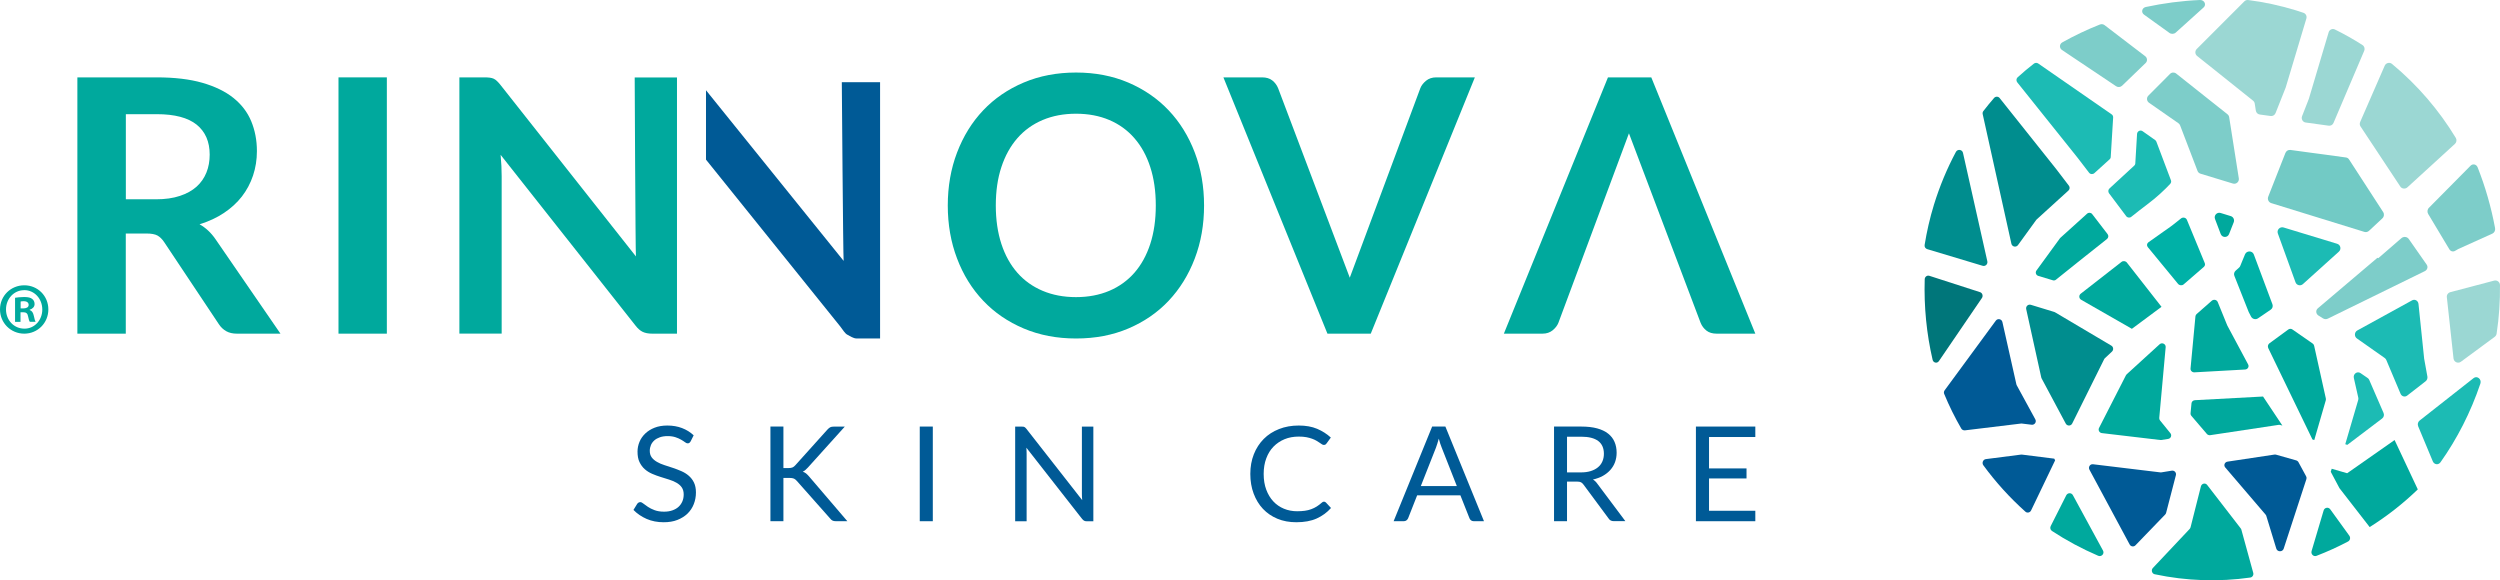 <?xml version="1.0" encoding="UTF-8"?>
<svg width="517px" height="120px" viewBox="0 0 517 120" version="1.1" xmlns="http://www.w3.org/2000/svg" xmlns:xlink="http://www.w3.org/1999/xlink">
    <!-- Generator: Sketch 63.1 (92452) - https://sketch.com -->
    <title>LOGO-RinnovaSkinCare_IllustratorCC</title>
    <desc>Created with Sketch.</desc>
    <g id="Desarrollo" stroke="none" stroke-width="1" fill="none" fill-rule="evenodd">
        <g id="Elementos-web" transform="translate(-130, -315)" fill-rule="nonzero">
            <g id="LOGO-RinnovaSkinCare_IllustratorCC" transform="translate(130, 315)">
                <path d="M101.306,16.063 C101.6,16.101 101.868,16.178 102.098,16.279 C102.328,16.393 102.557,16.545 102.774,16.761 C102.991,16.964 103.247,17.243 103.515,17.586 L131.511,53.029 C131.409,52.179 131.255,16.013 131.255,16.013 L140,16.013 L140,69 L134.868,69 C134.077,69 133.426,68.873 132.915,68.632 C132.404,68.391 131.894,67.947 131.409,67.313 L103.528,32.022 C103.604,32.808 103.655,33.582 103.694,34.343 C103.732,35.117 103.745,35.815 103.745,36.449 L103.745,68.987 L95,68.987 L95,16 L100.196,16 C100.643,16 101.013,16.025 101.306,16.063 Z" id="XMLID_455_" fill="#00A99D"></path>
                <path d="M26.012,48.291 L26.012,69 L16,69 L16,16 L32.407,16 C36.076,16 39.216,16.369 41.838,17.12 C44.448,17.871 46.605,18.915 48.272,20.251 C49.951,21.6 51.179,23.204 51.954,25.075 C52.729,26.946 53.129,29.008 53.129,31.248 C53.129,33.03 52.858,34.723 52.329,36.301 C51.799,37.892 51.024,39.331 50.029,40.629 C49.021,41.927 47.781,43.06 46.308,44.04 C44.835,45.02 43.156,45.797 41.27,46.382 C42.536,47.095 43.621,48.1 44.538,49.424 L58,69 L48.995,69 C48.13,69 47.393,68.835 46.786,68.491 C46.179,68.147 45.662,67.664 45.249,67.027 L33.945,50.061 C33.518,49.424 33.053,48.979 32.549,48.699 C32.046,48.431 31.296,48.291 30.301,48.291 L26.012,48.291 L26.012,48.291 Z M26.012,41.214 L32.265,41.214 C34.151,41.214 35.792,40.985 37.2,40.514 C38.596,40.056 39.758,39.407 40.663,38.592 C41.567,37.778 42.239,36.798 42.691,35.678 C43.143,34.558 43.363,33.323 43.363,31.974 C43.363,29.288 42.458,27.226 40.663,25.775 C38.867,24.337 36.115,23.611 32.42,23.611 L26.025,23.611 L26.025,41.214 L26.012,41.214 Z" id="XMLID_425_" fill="#00A99D"></path>
                <polygon id="XMLID_423_" fill="#00A99D" points="80 69 70 69 70 16 80 16"></polygon>
                <path d="M249,42.5 C249,46.441 248.36,50.099 247.079,53.459 C245.798,56.819 244.003,59.726 241.692,62.182 C239.382,64.637 236.594,66.55 233.342,67.932 C230.09,69.315 226.487,70 222.531,70 C218.576,70 214.973,69.315 211.708,67.932 C208.443,66.55 205.643,64.637 203.32,62.182 C200.997,59.726 199.189,56.819 197.921,53.459 C196.64,50.099 196,46.441 196,42.5 C196,38.559 196.64,34.901 197.921,31.541 C199.202,28.181 200.997,25.274 203.32,22.818 C205.643,20.363 208.443,18.45 211.708,17.068 C214.973,15.685 218.589,15 222.531,15 C226.487,15 230.09,15.698 233.342,17.081 C236.594,18.476 239.382,20.389 241.692,22.831 C244.003,25.274 245.798,28.181 247.079,31.541 C248.36,34.901 249,38.546 249,42.5 Z M239.018,42.5 C239.018,39.554 238.641,36.904 237.875,34.552 C237.122,32.213 236.029,30.223 234.598,28.582 C233.179,26.941 231.446,25.687 229.412,24.821 C227.378,23.956 225.08,23.516 222.519,23.516 C219.957,23.516 217.66,23.956 215.613,24.821 C213.566,25.687 211.821,26.941 210.389,28.582 C208.958,30.223 207.853,32.213 207.087,34.552 C206.309,36.891 205.932,39.541 205.932,42.5 C205.932,45.446 206.321,48.096 207.087,50.448 C207.853,52.787 208.958,54.777 210.389,56.405 C211.821,58.033 213.566,59.274 215.613,60.14 C217.66,61.006 219.957,61.445 222.519,61.445 C225.068,61.445 227.366,61.006 229.412,60.14 C231.446,59.274 233.179,58.02 234.598,56.405 C236.017,54.777 237.109,52.8 237.875,50.448 C238.641,48.096 239.018,45.446 239.018,42.5 Z" id="XMLID_420_" fill="#00A99D"></path>
                <path d="M253,16 L260.999,16 C261.857,16 262.56,16.204 263.098,16.624 C263.635,17.044 264.045,17.578 264.314,18.24 L279.134,57.43 L293.725,18.24 C293.942,17.68 294.339,17.171 294.902,16.7 C295.465,16.242 296.169,16 297.001,16 L305,16 L283.473,69 L274.514,69 L253,16 Z" id="XMLID_418_" fill="#00A99D"></path>
                <path d="M363,69 L355.001,69 C354.143,69 353.44,68.796 352.902,68.376 C352.365,67.956 351.955,67.422 351.686,66.76 L336.866,27.57 L322.275,66.76 C322.058,67.32 321.661,67.829 321.098,68.3 C320.535,68.758 319.831,69 318.999,69 L311,69 L332.527,16 L341.486,16 L363,69 Z" id="XMLID_416_" fill="#00A99D"></path>
                <g id="XMLID_1_" transform="translate(131, 88)" fill="#005A96">
                    <path d="M11.826,3.273 C11.737,3.41 11.648,3.51 11.559,3.585 C11.47,3.66 11.342,3.685 11.202,3.685 C11.049,3.685 10.858,3.61 10.655,3.448 C10.451,3.285 10.184,3.123 9.866,2.936 C9.547,2.748 9.165,2.573 8.707,2.423 C8.262,2.274 7.714,2.186 7.078,2.186 C6.479,2.186 5.945,2.261 5.474,2.423 C5.016,2.586 4.621,2.798 4.315,3.073 C4.01,3.348 3.768,3.673 3.615,4.035 C3.462,4.397 3.373,4.797 3.373,5.234 C3.373,5.784 3.513,6.234 3.781,6.596 C4.048,6.958 4.417,7.258 4.863,7.52 C5.308,7.783 5.818,7.995 6.39,8.182 C6.963,8.37 7.549,8.557 8.147,8.757 C8.745,8.957 9.331,9.182 9.904,9.432 C10.477,9.681 10.986,9.994 11.431,10.381 C11.877,10.768 12.246,11.23 12.513,11.793 C12.781,12.355 12.921,13.029 12.921,13.841 C12.921,14.703 12.768,15.503 12.475,16.252 C12.182,17.002 11.75,17.651 11.177,18.214 C10.604,18.763 9.904,19.2 9.076,19.525 C8.249,19.85 7.307,20 6.25,20 C4.965,20 3.781,19.775 2.724,19.313 C1.668,18.851 0.751,18.226 5.68434189e-14,17.452 L0.777,16.19 C0.853,16.09 0.942,16.002 1.044,15.94 C1.146,15.878 1.273,15.84 1.4,15.84 C1.591,15.84 1.82,15.94 2.062,16.152 C2.317,16.352 2.622,16.577 3.004,16.827 C3.373,17.077 3.832,17.302 4.366,17.502 C4.901,17.701 5.55,17.814 6.327,17.814 C6.963,17.814 7.536,17.726 8.032,17.552 C8.529,17.377 8.962,17.139 9.305,16.827 C9.649,16.515 9.916,16.14 10.107,15.703 C10.298,15.265 10.387,14.778 10.387,14.241 C10.387,13.654 10.247,13.167 9.98,12.78 C9.713,12.405 9.344,12.08 8.898,11.83 C8.453,11.58 7.943,11.355 7.371,11.181 C6.798,11.006 6.212,10.818 5.614,10.631 C5.016,10.443 4.43,10.231 3.857,9.981 C3.284,9.731 2.775,9.419 2.33,9.019 C1.884,8.632 1.528,8.132 1.248,7.558 C0.967,6.983 0.84,6.246 0.84,5.384 C0.84,4.697 0.98,4.022 1.248,3.373 C1.515,2.723 1.922,2.149 2.444,1.649 C2.966,1.149 3.603,0.75 4.366,0.45 C5.13,0.15 6.008,0 7.001,0 C8.122,0 9.127,0.175 10.044,0.525 C10.96,0.874 11.762,1.374 12.45,2.024 L11.826,3.273 Z" id="XMLID_2_"></path>
                    <path d="M31.022,8.795 L32.041,8.795 C32.397,8.795 32.677,8.757 32.881,8.67 C33.085,8.582 33.288,8.432 33.467,8.22 L40.099,0.849 C40.302,0.625 40.506,0.462 40.684,0.362 C40.875,0.262 41.117,0.225 41.41,0.225 L43.701,0.225 L36.102,8.657 C35.911,8.869 35.72,9.044 35.554,9.194 C35.389,9.344 35.198,9.457 35.007,9.544 C35.261,9.631 35.491,9.744 35.694,9.906 C35.885,10.069 36.089,10.269 36.305,10.518 L44.236,19.788 L41.894,19.788 C41.715,19.788 41.563,19.775 41.448,19.75 C41.334,19.725 41.219,19.688 41.13,19.638 C41.041,19.588 40.964,19.538 40.888,19.463 C40.812,19.388 40.735,19.313 40.672,19.225 L33.785,11.455 C33.683,11.343 33.581,11.255 33.505,11.181 C33.416,11.106 33.314,11.031 33.199,10.981 C33.085,10.931 32.945,10.893 32.792,10.868 C32.639,10.843 32.448,10.831 32.232,10.831 L31.01,10.831 L31.01,19.788 L28.324,19.788 L28.324,0.212 L31.01,0.212 L31.01,8.795 L31.022,8.795 Z" id="XMLID_4_"></path>
                    <polygon id="XMLID_6_" points="61.905 19.788 59.206 19.788 59.206 0.212 61.905 0.212"></polygon>
                    <path d="M80.859,0.312 C80.974,0.375 81.101,0.487 81.254,0.675 L92.8,15.428 C92.775,15.191 92.749,14.966 92.749,14.741 C92.736,14.516 92.736,14.304 92.736,14.091 L92.736,0.225 L95.104,0.225 L95.104,19.8 L93.742,19.8 C93.526,19.8 93.347,19.763 93.207,19.688 C93.067,19.613 92.927,19.488 92.787,19.325 L81.254,4.585 C81.267,4.809 81.292,5.034 81.292,5.259 C81.305,5.472 81.305,5.671 81.305,5.859 L81.305,19.8 L78.937,19.8 L78.937,0.225 L80.325,0.225 C80.567,0.212 80.745,0.25 80.859,0.312 Z" id="XMLID_8_"></path>
                    <path d="M142.79,15.74 C142.943,15.74 143.07,15.803 143.197,15.915 L144.254,17.052 C143.439,17.976 142.446,18.701 141.288,19.225 C140.129,19.75 138.716,20 137.074,20 C135.636,20 134.337,19.763 133.166,19.275 C131.995,18.788 131.002,18.101 130.175,17.227 C129.347,16.352 128.711,15.29 128.252,14.066 C127.794,12.842 127.565,11.48 127.565,10.006 C127.565,8.532 127.807,7.183 128.291,5.946 C128.774,4.722 129.462,3.66 130.34,2.773 C131.218,1.886 132.275,1.212 133.51,0.725 C134.745,0.237 136.094,1.13686838e-13 137.583,1.13686838e-13 C139.047,1.13686838e-13 140.307,0.225 141.377,0.675 C142.433,1.124 143.388,1.724 144.216,2.486 L143.337,3.698 C143.274,3.785 143.197,3.86 143.121,3.923 C143.032,3.985 142.917,4.01 142.764,4.01 C142.65,4.01 142.51,3.973 142.382,3.885 C142.255,3.798 142.09,3.685 141.899,3.56 C141.708,3.435 141.491,3.298 141.249,3.148 C140.995,2.998 140.702,2.861 140.358,2.736 C140.015,2.611 139.62,2.498 139.162,2.411 C138.704,2.324 138.182,2.286 137.583,2.286 C136.514,2.286 135.534,2.461 134.655,2.823 C133.777,3.186 133.013,3.698 132.364,4.36 C131.715,5.022 131.218,5.834 130.862,6.796 C130.506,7.745 130.327,8.819 130.327,10.006 C130.327,11.23 130.506,12.317 130.862,13.267 C131.218,14.216 131.702,15.028 132.326,15.69 C132.937,16.352 133.675,16.852 134.515,17.202 C135.356,17.552 136.272,17.726 137.24,17.726 C137.838,17.726 138.373,17.689 138.844,17.626 C139.315,17.564 139.76,17.452 140.155,17.302 C140.562,17.152 140.931,16.977 141.288,16.752 C141.644,16.527 141.988,16.265 142.344,15.953 C142.484,15.815 142.637,15.74 142.79,15.74 Z" id="XMLID_20_"></path>
                    <path d="M175.887,19.788 L173.8,19.788 C173.558,19.788 173.367,19.725 173.214,19.613 C173.061,19.5 172.959,19.35 172.883,19.163 L171.012,14.441 L162.063,14.441 L160.204,19.163 C160.14,19.325 160.026,19.475 159.873,19.6 C159.72,19.725 159.517,19.788 159.288,19.788 L157.2,19.788 L165.169,0.212 L167.906,0.212 L175.887,19.788 Z M162.826,12.517 L170.273,12.517 L167.142,4.56 C166.938,4.072 166.734,3.448 166.544,2.711 C166.442,3.086 166.34,3.423 166.238,3.748 C166.136,4.06 166.047,4.335 165.958,4.572 L162.826,12.517 Z" id="XMLID_22_"></path>
                    <path d="M193.06,11.618 L193.06,19.788 L190.374,19.788 L190.374,0.212 L196.013,0.212 C197.273,0.212 198.368,0.337 199.284,0.587 C200.201,0.837 200.965,1.199 201.563,1.674 C202.161,2.149 202.607,2.723 202.887,3.385 C203.18,4.06 203.32,4.797 203.32,5.634 C203.32,6.321 203.205,6.971 202.989,7.57 C202.772,8.17 202.441,8.707 202.021,9.182 C201.601,9.656 201.079,10.069 200.481,10.406 C199.87,10.743 199.183,10.993 198.419,11.168 C198.75,11.355 199.055,11.643 199.31,12.005 L205.127,19.775 L202.734,19.775 C202.238,19.775 201.881,19.588 201.652,19.213 L196.471,12.217 C196.318,12.005 196.14,11.843 195.962,11.743 C195.771,11.643 195.491,11.593 195.122,11.593 L193.06,11.593 L193.06,11.618 Z M193.06,9.694 L195.886,9.694 C196.675,9.694 197.362,9.606 197.961,9.419 C198.559,9.232 199.055,8.969 199.463,8.632 C199.87,8.295 200.176,7.883 200.379,7.408 C200.583,6.933 200.685,6.408 200.685,5.834 C200.685,4.672 200.29,3.785 199.514,3.198 C198.724,2.611 197.566,2.311 196.013,2.311 L193.06,2.311 L193.06,9.694 L193.06,9.694 Z" id="XMLID_25_"></path>
                    <polygon id="XMLID_28_" points="232 0.212 232 2.374 222.427 2.374 222.427 8.869 230.18 8.869 230.18 10.943 222.427 10.943 222.427 17.626 232 17.626 232 19.788 219.716 19.788 219.716 0.212 232 0.212"></polygon>
                </g>
                <g id="XMLID_195_" transform="translate(0, 59)" fill="#00A99D">
                    <path d="M5.038,0 C7.797,0 10,2.189 10,4.987 C10,7.785 7.797,10 5.013,10 C2.228,10 0,7.785 0,4.987 C0,2.189 2.228,0 5.013,0 L5.038,0 Z M4.975,1.01 C2.873,1.01 1.241,2.798 1.241,4.987 C1.241,7.202 2.873,8.964 5.038,8.964 C7.139,8.99 8.747,7.202 8.747,5.013 C8.747,2.798 7.139,0.997 5.013,0.997 L4.975,0.997 L4.975,1.01 Z M4.241,7.565 L3.114,7.565 L3.114,2.578 C3.557,2.513 4.177,2.422 4.987,2.422 C5.911,2.422 6.329,2.578 6.646,2.811 C6.937,3.018 7.152,3.394 7.152,3.873 C7.152,4.482 6.709,4.87 6.139,5.052 L6.139,5.117 C6.62,5.272 6.848,5.661 7,6.334 C7.152,7.098 7.266,7.37 7.354,7.552 L6.165,7.552 C6.013,7.37 5.924,6.943 5.785,6.334 C5.696,5.816 5.405,5.57 4.772,5.57 L4.241,5.57 L4.241,7.565 Z M4.266,4.78 L4.797,4.78 C5.418,4.78 5.924,4.573 5.924,4.054 C5.924,3.601 5.595,3.29 4.886,3.29 C4.595,3.29 4.38,3.316 4.266,3.355 L4.266,4.78 L4.266,4.78 Z" id="XMLID_197_"></path>
                </g>
                <path d="M448.796,38.025 C447.743,39.162 446.107,40.74 443.826,42.445 C443.033,43.039 441.967,43.86 440.74,44.845 C440.418,45.098 439.947,45.034 439.699,44.706 L436.155,39.983 C435.919,39.667 435.956,39.237 436.241,38.972 L441.348,34.261 C441.496,34.135 441.583,33.946 441.583,33.756 L441.942,27.706 C441.98,27.126 442.624,26.797 443.095,27.138 L445.673,28.957 C445.797,29.045 445.884,29.159 445.946,29.31 L448.945,37.267 C449.056,37.507 448.994,37.81 448.796,38.025 Z" id="XMLID_158_" fill="#1CBBB4"></path>
                <path d="M458.066,45.29 L459.24,48.393 C459.549,49.2 460.662,49.2 460.971,48.406 L461.935,45.959 C462.133,45.442 461.861,44.861 461.342,44.697 L459.216,44.042 C458.462,43.815 457.782,44.559 458.066,45.29 Z" id="XMLID_242_" fill="#00A99D"></path>
                <path d="M447,63.45 L439.837,54.298 C439.574,53.965 439.076,53.901 438.735,54.157 C435.757,56.464 432.687,58.874 430.286,60.745 C429.866,61.079 429.919,61.719 430.378,61.989 L440.873,68" id="XMLID_163_" fill="#00A99D"></path>
                <path d="M451.578,58.811 L455.753,55.194 C455.985,54.989 456.063,54.689 455.947,54.413 L452.25,45.46 C452.056,44.992 451.423,44.848 451.022,45.184 C450.014,46.025 448.825,46.938 447.442,47.876 C446.653,48.416 445.567,49.185 444.301,50.099 C443.965,50.339 443.9,50.784 444.159,51.096 L450.427,58.715 C450.725,59.051 451.242,59.099 451.578,58.811 Z" id="XMLID_245_" fill="#00B1A7"></path>
                <path d="M428.534,87.578 L435.136,74.288 C435.174,74.211 435.225,74.134 435.302,74.069 L436.758,72.704 C437.128,72.357 437.064,71.739 436.63,71.481 L424.996,64.591 C424.945,64.566 424.894,64.54 424.83,64.514 L419.977,63.033 C419.415,62.866 418.892,63.355 419.019,63.935 L422.135,78.074 C422.148,78.139 422.174,78.216 422.212,78.268 L427.193,87.591 C427.486,88.145 428.265,88.132 428.534,87.578 Z" id="XMLID_246_" fill="#008D8E"></path>
                <path d="M489.634,78.176 L488.162,77.163 C487.474,76.687 486.593,77.325 486.774,78.163 L487.691,82.229 C487.727,82.392 487.727,82.555 487.679,82.717 L485,91.862 L485.422,92 L492.627,86.545 C492.977,86.283 493.097,85.807 492.916,85.394 L489.96,78.576 C489.9,78.414 489.779,78.276 489.634,78.176 Z" id="XMLID_247_" fill="#1CBBB4"></path>
                <path d="M501.3,74.024 L500.144,62.861 C500.072,62.184 499.398,61.8 498.832,62.107 L487.49,68.34 C486.876,68.672 486.828,69.592 487.406,69.988 L493.161,74.037 C493.306,74.139 493.414,74.279 493.486,74.445 L496.436,81.432 C496.677,81.994 497.327,82.173 497.797,81.815 L501.625,78.839 C501.902,78.622 502.047,78.252 501.986,77.881 L501.3,74.088 C501.3,74.075 501.3,74.049 501.3,74.024 Z" id="XMLID_248_" fill="#1CBBB4"></path>
                <path d="M472.264,113.471 L476.969,99.063 C477.022,98.876 477.009,98.69 476.915,98.515 L475.32,95.576 C475.226,95.402 475.052,95.265 474.837,95.203 L470.709,94.032 C470.588,93.995 470.467,93.995 470.347,94.007 L460.669,95.464 C460.066,95.552 459.797,96.212 460.173,96.66 L468.524,106.423 C468.591,106.497 468.644,106.584 468.671,106.684 L470.736,113.446 C470.95,114.181 472.036,114.181 472.264,113.471 Z" id="XMLID_249_" fill="#005A96"></path>
                <path d="M467.997,82 L453.905,82.757 C453.541,82.781 453.24,83.049 453.203,83.387 L453.002,85.495 C452.989,85.67 453.04,85.845 453.165,85.985 L456.377,89.736 C456.54,89.935 456.817,90.028 457.08,89.993 L471.222,87.861 C471.335,87.849 471.448,87.849 471.561,87.884 L472,88.012" id="XMLID_244_" fill="#00A99D"></path>
                <path d="M418.128,87.592 L420.143,87.835 C420.763,87.912 421.202,87.26 420.905,86.724 L417.068,79.687 C417.03,79.624 417.004,79.56 416.991,79.496 L414.097,66.598 C413.955,65.959 413.115,65.78 412.728,66.317 L402.148,80.722 C401.993,80.939 401.954,81.22 402.058,81.462 C403.078,83.927 404.254,86.315 405.584,88.614 C405.739,88.882 406.036,89.023 406.346,88.997 L417.934,87.592 C417.998,87.58 418.063,87.58 418.128,87.592 Z" id="XMLID_251_" fill="#005A96"></path>
                <path d="M443.382,3.026 L448.635,6.804 C449.03,7.091 449.583,7.055 449.939,6.744 C451.834,5.035 453.783,3.277 455.705,1.543 C456.35,0.969 455.863,-0.035 454.955,0.001 C451.15,0.168 447.411,0.659 443.751,1.448 C442.961,1.615 442.724,2.548 443.382,3.026 Z" id="XMLID_252_" fill="#7DCDC9"></path>
                <path d="M443.635,11.63 L435.232,5.204 C434.962,4.993 434.59,4.943 434.269,5.067 C431.583,6.124 428.975,7.367 426.469,8.771 C425.866,9.119 425.84,9.952 426.418,10.337 L437.609,17.832 C437.995,18.093 438.509,18.043 438.843,17.732 C440.295,16.328 441.952,14.724 443.725,13.022 C444.123,12.636 444.085,11.978 443.635,11.63 Z" id="XMLID_253_" fill="#7DCDC9"></path>
                <path d="M498.134,49.424 C497.801,48.934 497.083,48.859 496.618,49.249 L491.844,53.381 L491.645,53.318 L479.332,63.756 C478.84,64.171 478.907,64.899 479.452,65.251 L480.396,65.841 C480.702,66.03 481.087,66.055 481.407,65.892 L501.458,56.069 C501.99,55.805 502.163,55.177 501.83,54.713 L498.134,49.424 Z" id="XMLID_266_" fill="#7DCDC9"></path>
                <path d="M471.058,48.282 L474.71,58.372 C474.937,59.006 475.733,59.209 476.239,58.752 L483.68,52.039 C484.236,51.544 484.034,50.63 483.327,50.414 L472.233,47.039 C471.475,46.823 470.793,47.546 471.058,48.282 Z" id="XMLID_267_" fill="#1CBBB4"></path>
                <path d="M466.278,21.417 L466.506,22.876 C466.57,23.299 466.899,23.619 467.317,23.683 L469.572,23.99 C470.003,24.054 470.421,23.798 470.585,23.388 L472.676,18.113 C472.688,18.087 472.701,18.062 472.701,18.036 L476.957,3.836 C477.109,3.337 476.843,2.812 476.349,2.646 C475.83,2.466 475.31,2.3 474.778,2.133 C471.497,1.135 468.204,0.418 464.923,0.008 C464.631,-0.03 464.34,0.072 464.137,0.277 C461.046,3.35 457.664,6.743 454.282,10.136 C453.876,10.546 453.914,11.212 454.358,11.57 L465.911,20.802 C466.114,20.956 466.24,21.173 466.278,21.417 Z" id="XMLID_268_" fill="#9BD7D3"></path>
                <path d="M464.269,52.599 L463.277,55.007 C463.225,55.134 463.147,55.26 463.03,55.349 L462.312,55.995 C462.025,56.261 461.92,56.667 462.064,57.035 L465,64.448 C465.013,64.474 465.026,64.512 465.039,64.537 L465.522,65.475 C465.796,65.994 466.474,66.159 466.957,65.83 L469.58,64.043 C469.945,63.802 470.089,63.346 469.945,62.94 L466.096,52.637 C465.796,51.801 464.608,51.788 464.269,52.599 Z" id="XMLID_269_" fill="#00B1A7"></path>
                <path d="M478.591,91 L480.97,82.796 C481.008,82.665 481.008,82.52 480.982,82.388 L478.566,71.511 C478.529,71.314 478.415,71.142 478.252,71.037 L474.061,68.127 C473.81,67.956 473.47,67.956 473.218,68.14 L469.317,70.997 C469.015,71.221 468.914,71.643 469.078,71.998 L478.214,90.881 L478.591,91 Z" id="XMLID_270_" fill="#00A99D"></path>
                <path d="M434.659,89.565 L446.732,90.991 C446.807,91.003 446.87,91.003 446.945,90.991 L448.375,90.769 C448.939,90.683 449.189,90.032 448.838,89.589 L446.694,86.946 C446.569,86.798 446.519,86.614 446.532,86.429 L447.86,71.798 C447.923,71.134 447.108,70.741 446.607,71.196 L439.811,77.393 C439.749,77.454 439.699,77.528 439.649,77.602 L434.069,88.52 C433.856,88.962 434.157,89.503 434.659,89.565 Z" id="XMLID_271_" fill="#00A99D"></path>
                <path d="M460.592,67.287 L458.627,62.462 C458.434,61.989 457.792,61.843 457.394,62.195 L454.261,64.947 C454.12,65.068 454.043,65.238 454.017,65.408 L453.003,76.211 C452.964,76.647 453.337,77.023 453.812,76.999 L464.277,76.417 C464.829,76.393 465.163,75.835 464.919,75.374 L460.63,67.36 C460.617,67.323 460.604,67.311 460.592,67.287 Z" id="XMLID_272_" fill="#00A99D"></path>
                <path d="M432.091,97.118 L440.416,112.607 C440.655,113.049 441.26,113.138 441.612,112.772 C444.396,109.866 446.675,107.516 447.758,106.404 C447.846,106.316 447.909,106.202 447.947,106.075 L449.975,98.268 C450.113,97.737 449.66,97.244 449.131,97.333 L446.965,97.686 C446.889,97.699 446.826,97.699 446.751,97.686 L432.834,96.006 C432.242,95.93 431.802,96.575 432.091,97.118 Z" id="XMLID_273_" fill="#005A96"></path>
                <path d="M500.084,88.171 L503.109,95.417 C503.403,96.103 504.26,96.208 504.689,95.602 C508.118,90.766 510.922,85.311 512.943,79.329 C513.249,78.42 512.257,77.616 511.535,78.196 L500.391,86.958 C500.023,87.235 499.901,87.736 500.084,88.171 Z" id="XMLID_274_" fill="#1CBBB4"></path>
                <path d="M485.392,97.866 L482.197,96.937 L482,97.565 L483.801,100.954 L490.047,109 C493.623,106.753 496.963,104.142 500,101.205 L495.201,91 L485.392,97.866 Z" id="XMLID_275_" fill="#00A99D"></path>
                <path d="M455.15,100.57 L453.009,109.037 C452.971,109.166 452.909,109.282 452.821,109.385 L452.458,109.771 C450.441,111.885 447.912,114.578 445.207,117.465 C444.806,117.903 445.019,118.625 445.582,118.754 C452.245,120.171 458.907,120.352 465.357,119.437 C465.808,119.372 466.096,118.908 465.971,118.47 L463.516,109.539 C463.491,109.436 463.441,109.346 463.378,109.269 L456.44,100.286 C456.077,99.796 455.313,99.964 455.15,100.57 Z" id="XMLID_330_" fill="#00A99D"></path>
                <path d="M506.008,61.47 L507.387,74.13 C507.387,74.156 507.4,74.182 507.4,74.208 L507.4,74.208 C507.528,74.911 508.353,75.237 508.919,74.807 L515.914,69.649 C516.12,69.493 516.261,69.258 516.3,68.998 C516.815,65.638 517.034,62.277 516.996,58.956 C516.983,58.318 516.39,57.875 515.785,58.032 L506.743,60.415 C506.253,60.545 505.944,60.988 506.008,61.47 Z" id="XMLID_331_" fill="#9BD7D3"></path>
                <path d="M480.523,105.576 L478.034,113.964 C477.85,114.598 478.442,115.178 479.048,114.949 C481.286,114.086 483.458,113.101 485.578,111.982 C486.013,111.753 486.131,111.186 485.841,110.782 L481.892,105.32 C481.51,104.794 480.707,104.942 480.523,105.576 Z" id="XMLID_333_" fill="#00A99D"></path>
                <path d="M410.984,54.051 L405.944,31.608 C405.787,30.905 404.826,30.775 404.484,31.413 C402.655,34.836 401.129,38.481 399.945,42.322 C399.09,45.095 398.458,47.88 398.011,50.666 C397.945,51.044 398.182,51.421 398.564,51.526 L409.997,54.962 C410.563,55.145 411.102,54.637 410.984,54.051 Z" id="XMLID_334_" fill="#008D8E"></path>
                <path d="M476.807,25.336 L481.591,25.993 C481.999,26.044 482.406,25.816 482.567,25.424 L488.921,10.503 C489.106,10.074 488.958,9.568 488.562,9.316 C486.733,8.141 484.829,7.067 482.851,6.094 C482.345,5.841 481.727,6.119 481.566,6.675 L477.487,20.383 C477.474,20.409 477.474,20.434 477.462,20.459 L476.065,24.035 C475.843,24.616 476.214,25.26 476.807,25.336 Z" id="XMLID_335_" fill="#9BD7D3"></path>
                <path d="M488.155,26.143 L496.377,38.566 C496.699,39.067 497.393,39.144 497.844,38.746 L507.687,29.749 C508.021,29.441 508.098,28.928 507.867,28.53 C504.38,22.768 499.928,17.583 494.666,13.219 C494.177,12.809 493.418,13.001 493.16,13.579 L488.091,25.206 C487.949,25.527 487.975,25.874 488.155,26.143 Z" id="XMLID_336_" fill="#9BD7D3"></path>
                <path d="M502.154,44.257 L506.528,51.555 C506.78,51.978 507.285,52.124 507.693,51.886 L508.318,51.528 C508.342,51.515 508.366,51.502 508.39,51.488 L515.431,48.31 C515.827,48.124 516.067,47.661 515.983,47.184 C515.178,42.84 513.965,38.615 512.367,34.589 C512.115,33.966 511.382,33.807 510.925,34.258 L502.311,42.959 C501.962,43.303 501.902,43.846 502.154,44.257 Z" id="XMLID_337_" fill="#7DCDC9"></path>
                <path d="M448.764,15.277 C447.214,16.822 445.714,18.34 444.277,19.783 C443.858,20.204 443.922,20.906 444.417,21.251 L450.506,25.488 C450.658,25.603 450.785,25.756 450.849,25.935 L454.446,35.342 C454.547,35.622 454.776,35.827 455.056,35.916 L461.767,37.958 C462.44,38.162 463.101,37.588 462.987,36.886 L460.992,24.225 C460.953,23.982 460.826,23.778 460.636,23.625 L450.035,15.213 C449.654,14.907 449.107,14.933 448.764,15.277 Z" id="XMLID_339_" fill="#7DCDC9"></path>
                <path d="M417.314,50.693 L421.087,45.488 C421.112,45.45 421.15,45.413 421.188,45.375 L427.756,39.403 C428.044,39.139 428.082,38.699 427.844,38.397 L425.224,34.965 L413.529,20.281 C413.24,19.917 412.689,19.904 412.376,20.256 C411.611,21.136 410.871,22.042 410.157,22.972 C410.019,23.148 409.969,23.374 410.019,23.6 L415.961,50.429 C416.124,51.045 416.926,51.208 417.314,50.693 Z" id="XMLID_340_" fill="#008D8E"></path>
                <path d="M429.657,32.637 L432.007,35.702 C432.275,36.059 432.785,36.098 433.117,35.804 L436.258,32.956 C436.412,32.828 436.501,32.637 436.501,32.445 L436.999,24.298 C437.012,24.029 436.897,23.774 436.667,23.634 L421.511,13.136 C421.243,12.944 420.873,12.957 420.605,13.162 C419.455,14.056 418.332,15.001 417.246,15.984 C416.953,16.252 416.914,16.712 417.17,17.031 L429.657,32.637 Z" id="XMLID_341_" fill="#1CBBB4"></path>
                <path d="M485.117,32.562 L473.666,31.01 C473.224,30.944 472.794,31.209 472.624,31.633 L469.068,40.677 C468.86,41.22 469.146,41.83 469.693,42.003 L488.959,47.957 C489.285,48.063 489.65,47.97 489.91,47.731 L492.685,45.145 C493.036,44.814 493.102,44.27 492.841,43.859 L485.807,33.012 C485.651,32.747 485.403,32.588 485.117,32.562 Z" id="XMLID_342_" fill="#72CAC5"></path>
                <path d="M425,95.197 L424.821,94.85 L418.136,94.01 C418.072,93.997 418.008,93.997 417.957,94.01 L410.672,94.944 C410.097,95.024 409.803,95.717 410.148,96.211 C412.704,99.705 415.618,102.92 418.852,105.814 C419.223,106.147 419.811,106.014 420.028,105.561 L425,95.197 Z" id="XMLID_343_" fill="#005A96"></path>
                <path d="M427.304,102.425 L424.081,108.804 C423.91,109.155 424.015,109.583 424.343,109.804 C427.33,111.766 430.526,113.48 433.906,114.935 C434.588,115.221 435.256,114.507 434.902,113.857 L428.679,102.413 C428.391,101.854 427.592,101.867 427.304,102.425 Z" id="XMLID_344_" fill="#00A99D"></path>
                <path d="M409.483,60.423 L398.981,57.033 C398.524,56.888 398.043,57.243 398.031,57.755 C397.858,63.42 398.413,69.018 399.66,74.393 C399.808,75.05 400.598,75.221 400.968,74.669 L409.866,61.619 C410.15,61.199 409.965,60.581 409.483,60.423 Z" id="XMLID_345_" fill="#00767A"></path>
                <path d="M425.178,57.838 C427.332,56.101 431.64,52.652 435.73,49.42 C436.032,49.178 436.093,48.732 435.851,48.419 L432.668,44.282 C432.414,43.944 431.93,43.908 431.616,44.185 L426.086,49.178 C426.05,49.215 426.013,49.251 425.989,49.287 L421.137,55.945 C420.846,56.343 421.04,56.91 421.512,57.054 L424.513,57.959 C424.743,58.043 424.997,57.995 425.178,57.838 Z" id="XMLID_346_" fill="#00A99D"></path>
                <path d="M174.086,17 C174.086,17 174.359,53.107 174.463,53.951 L146,18.664 L146,33.011 L173.788,67.542 C174.281,68.172 174.748,69.004 175.28,69.244 C175.799,69.483 176.422,70 177.213,70 L182,70 L182,17 L174.086,17 Z" id="XMLID_459_" fill="#005A96"></path>
            </g>
        </g>
    </g>
</svg>